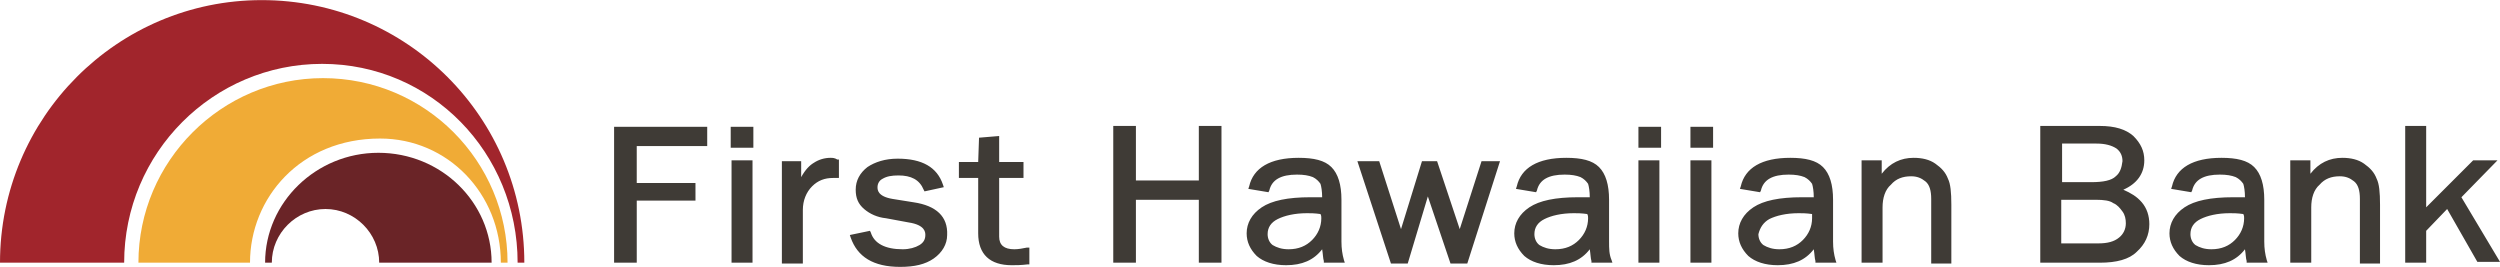 <?xml version="1.0" encoding="UTF-8"?> <svg xmlns="http://www.w3.org/2000/svg" height="267" width="2500" viewBox="1 0.2 298 31.8"><path d="M39.5 9.5c-12.1 0-22 9.9-22 22h13.3c0-7.7 6-14.8 15.5-14.8 8.1 0 14.4 6.6 14.4 14.8h.8c0-12.1-9.8-22-22-22z" fill="#f0ab36"></path><path d="M32.2.2C15 .2 1 14.2 1 31.5h14.8c0-13.1 10.6-23.7 23.6-23.7s23.3 10.6 23.3 23.7h.8C63.5 14.2 49.5.2 32.2.2z" fill="#a1252c"></path><path d="M46.1 18.4c-7.4 0-13.5 5.9-13.5 13.1h.8c0-3.5 2.9-6.4 6.4-6.4s6.4 2.9 6.4 6.4h13.4c0-7.2-6-13.1-13.5-13.1z" fill="#6a2427"></path><path d="M74.2 31.5h2.7v-7.4h7V22h-7v-4.4h8.4v-2.3H74.2zm13.9-13.7h2.7v-2.5h-2.7zm.1 13.7h2.5V19.3h-2.5zM100 19c-.7 0-1.4.2-2 .6-.5.3-1 .8-1.5 1.7v-1.9h-2.3v12.2h2.5v-6.4c0-1.1.4-2.1 1.1-2.8s1.5-1 2.5-1h.7v-2.2h-.2c-.3-.2-.6-.2-.8-.2m9.9 5.3l-2.5-.4c-1.8-.3-1.8-1.1-1.8-1.4 0-.4.2-.8.6-1 .5-.3 1.1-.4 1.9-.4 1.5 0 2.5.5 3 1.7l.1.2 2.3-.5-.1-.3c-.7-2.1-2.5-3.1-5.4-3.1-1.5 0-2.7.4-3.6 1-.9.7-1.4 1.6-1.4 2.7 0 1 .3 1.7 1 2.3s1.6 1 2.6 1.1l2.7.5c2 .3 2 1.2 2 1.5 0 .5-.2.9-.7 1.2s-1.2.5-2 .5c-2.1 0-3.4-.7-3.8-2l-.1-.2-2.4.5.1.3c.8 2.3 2.7 3.5 5.9 3.5 1.7 0 3-.3 4-1s1.6-1.7 1.6-2.8c.1-2.2-1.3-3.5-4-3.9m12 5.6c-1.2 0-1.8-.5-1.8-1.5v-7h2.9v-1.9h-2.9v-3.1l-2.4.2-.1 2.9h-2.3v1.9h2.3V28c0 2.5 1.4 3.8 4 3.8.5 0 1.1 0 1.9-.1h.2v-2h-.3c-.5.1-1 .2-1.5.2m-47.7 1.6h2.7v-7.4h7V22h-7v-4.4h8.4v-2.3H74.2zm13.9-13.7h2.7v-2.5h-2.7zm.1 13.7h2.5V19.3h-2.5zM100 19c-.7 0-1.4.2-2 .6-.5.3-1 .8-1.5 1.7v-1.9h-2.3v12.2h2.5v-6.4c0-1.1.4-2.1 1.1-2.8s1.5-1 2.5-1h.7v-2.2h-.2c-.3-.2-.6-.2-.8-.2m9.9 5.3l-2.5-.4c-1.8-.3-1.8-1.1-1.8-1.4 0-.4.2-.8.6-1 .5-.3 1.1-.4 1.9-.4 1.5 0 2.5.5 3 1.7l.1.2 2.3-.5-.1-.3c-.7-2.1-2.5-3.1-5.4-3.1-1.5 0-2.7.4-3.6 1-.9.7-1.4 1.6-1.4 2.7 0 1 .3 1.7 1 2.3s1.6 1 2.6 1.1l2.7.5c2 .3 2 1.2 2 1.5 0 .5-.2.9-.7 1.2s-1.2.5-2 .5c-2.1 0-3.4-.7-3.8-2l-.1-.2-2.4.5.1.3c.8 2.3 2.7 3.5 5.9 3.5 1.7 0 3-.3 4-1s1.6-1.7 1.6-2.8c.1-2.2-1.3-3.5-4-3.9m12 5.6c-1.2 0-1.8-.5-1.8-1.5v-7h2.9v-1.9h-2.9v-3.1l-2.4.2-.1 2.9h-2.3v1.9h2.3V28c0 2.5 1.4 3.8 4 3.8.5 0 1.1 0 1.9-.1h.2v-2h-.3c-.5.1-1 .2-1.5.2m22-8.2h-7.5v-6.5h-2.7v16.3h2.7V24h7.5v7.5h2.7V15.2h-2.7zm14.6 4.5c0 1-.4 1.9-1.1 2.6s-1.6 1.1-2.8 1.1c-.8 0-1.4-.2-1.9-.5-.4-.3-.6-.8-.6-1.3 0-.8.4-1.4 1.2-1.8s2-.7 3.5-.7c.4 0 .9 0 1.6.1.1.2.1.3.1.5zm2.4 2.8v-5c0-1.8-.4-3.1-1.2-3.9s-2.1-1.1-3.9-1.1c-3.4 0-5.4 1.2-5.9 3.4l-.1.3 2.4.4.1-.2c.3-1.3 1.4-1.9 3.3-1.9.8 0 1.4.1 1.9.3.4.2.7.5.9.8.1.3.2.9.2 1.6h-1.4c-2.7 0-4.6.4-5.8 1.2s-1.8 1.9-1.8 3.1c0 1 .4 1.9 1.2 2.7.8.7 2 1.1 3.5 1.1 1.9 0 3.3-.6 4.3-1.9.1.6.1 1.1.2 1.4v.2h2.5l-.1-.3c-.2-.7-.3-1.4-.3-2.2zm14.1-1.5l-2.7-8.1h-1.8l-2.5 8.1-2.6-8.1h-2.6l4 12.2h2l2.4-8 2.7 8h2l3.9-12.2h-2.2zm15.3-1.3c0 1-.4 1.9-1.1 2.6s-1.6 1.1-2.8 1.1c-.8 0-1.4-.2-1.9-.5-.4-.3-.6-.8-.6-1.3 0-.8.4-1.4 1.2-1.8s2-.7 3.5-.7c.4 0 .9 0 1.6.1.1.2.1.3.1.5zm2.5 2.8v-5c0-1.8-.4-3.1-1.2-3.9s-2.1-1.1-3.9-1.1c-3.4 0-5.4 1.2-5.9 3.4l-.1.3 2.4.4.1-.2c.3-1.3 1.4-1.9 3.3-1.9.8 0 1.4.1 1.9.3.4.2.7.5.9.8.1.3.2.9.2 1.6h-1.4c-2.7 0-4.6.4-5.8 1.2s-1.8 1.9-1.8 3.1c0 1 .4 1.9 1.2 2.7.8.7 2 1.1 3.5 1.1 1.9 0 3.3-.6 4.3-1.9.1.6.1 1.1.2 1.4v.2h2.5l-.1-.3c-.3-.7-.3-1.4-.3-2.2zm3.5-11.2h2.7v-2.5h-2.7zm0 13.7h2.5V19.3h-2.5zm6.2-13.7h2.7v-2.5h-2.7zm0 13.7h2.5V19.3h-2.5zm9.4-5.2c.8-.4 2-.7 3.5-.7.4 0 .9 0 1.6.1v.5c0 1-.4 1.9-1.1 2.6s-1.6 1.1-2.8 1.1c-.8 0-1.4-.2-1.9-.5-.4-.3-.6-.8-.6-1.3.2-.8.6-1.4 1.3-1.8zm7.6 2.7v-5c0-1.8-.4-3.1-1.2-3.9s-2.1-1.1-3.9-1.1c-3.4 0-5.4 1.2-5.9 3.4l-.1.3 2.4.4.1-.2c.3-1.3 1.4-1.9 3.3-1.9.8 0 1.4.1 1.9.3.4.2.7.5.9.8.1.3.2.9.2 1.6h-1.4c-2.7 0-4.6.4-5.8 1.2s-1.8 1.9-1.8 3.1c0 1 .4 1.9 1.2 2.7.8.7 2 1.1 3.5 1.1 1.9 0 3.3-.6 4.3-1.9.1.6.1 1.1.2 1.4v.2h2.5l-.1-.3c-.2-.7-.3-1.4-.3-2.2zm12.2-9.3c-.7-.5-1.6-.7-2.6-.7-1.5 0-2.8.6-3.8 1.9v-1.6h-2.4v12.2h2.5v-6.6c0-1.1.3-2.1 1-2.7.6-.7 1.4-1 2.4-1 .7 0 1.2.2 1.7.6s.7 1.1.7 2.1v7.7h2.4v-7c0-1.5-.1-2.5-.4-3.1-.3-.8-.8-1.3-1.5-1.8m15 4.3h4.1c1 0 1.7.1 2.1.4.5.2.8.6 1.1 1s.4.9.4 1.4c0 .7-.3 1.3-.8 1.7-.6.5-1.4.7-2.5.7h-4.4zm6.5-2.8c-.5.5-1.5.7-2.9.7h-3.5v-4.6h4.1c1 0 1.8.2 2.4.6.5.4.7.9.7 1.5-.1.8-.3 1.4-.8 1.8zm.9 1.6c1.6-.7 2.5-1.9 2.5-3.5 0-1.1-.4-2-1.3-2.9-.9-.8-2.2-1.2-4-1.2h-7.1v16.3h7.1c2 0 3.5-.4 4.4-1.3 1-.9 1.5-2 1.5-3.3 0-1-.3-1.9-.9-2.6s-1.3-1.1-2.2-1.5zm14.4 3.4c0 1-.4 1.9-1.1 2.6s-1.6 1.1-2.8 1.1c-.8 0-1.4-.2-1.9-.5-.4-.3-.6-.8-.6-1.3 0-.8.4-1.4 1.2-1.8s2-.7 3.5-.7c.4 0 .9 0 1.6.1.1.2.1.3.1.5zm2.4 2.8v-5c0-1.8-.4-3.1-1.2-3.9s-2.1-1.1-3.9-1.1c-3.4 0-5.4 1.2-5.9 3.4l-.1.3 2.4.4.1-.2c.3-1.3 1.4-1.9 3.3-1.9.8 0 1.4.1 1.9.3.4.2.7.5.9.8.1.3.2.9.2 1.6h-1.4c-2.7 0-4.6.4-5.8 1.2s-1.8 1.9-1.8 3.1c0 1 .4 1.9 1.2 2.7.8.7 2 1.1 3.5 1.1 1.9 0 3.3-.6 4.3-1.9.1.6.1 1.1.2 1.4v.2h2.5l-.1-.3c-.2-.7-.3-1.4-.3-2.2zm11.9-9.3c-.7-.5-1.6-.7-2.6-.7-1.5 0-2.8.6-3.8 1.9v-1.6H274v12.2h2.5v-6.6c0-1.1.3-2.1 1-2.7.6-.7 1.4-1 2.4-1 .7 0 1.2.2 1.7.6s.7 1.1.7 2.1v7.7h2.4v-7c0-1.5-.1-2.5-.4-3.1-.3-.8-.8-1.3-1.5-1.8m11.6 4l4.3-4.4h-2.9l-5.6 5.6v-9.7h-2.5v16.3h2.5v-3.8l2.5-2.6 3.6 6.3h2.7zm-150.5-2h-7.5v-6.5h-2.7v16.3h2.7V24h7.5v7.5h2.7V15.2h-2.7zm14.6 4.5c0 1-.4 1.9-1.1 2.6s-1.6 1.1-2.8 1.1c-.8 0-1.4-.2-1.9-.5-.4-.3-.6-.8-.6-1.3 0-.8.4-1.4 1.2-1.8s2-.7 3.5-.7c.4 0 .9 0 1.6.1.1.2.1.3.1.5zm2.4 2.8v-5c0-1.8-.4-3.1-1.2-3.9s-2.1-1.1-3.9-1.1c-3.4 0-5.4 1.2-5.9 3.4l-.1.3 2.4.4.1-.2c.3-1.3 1.4-1.9 3.3-1.9.8 0 1.4.1 1.9.3.4.2.7.5.9.8.1.3.2.9.2 1.6h-1.4c-2.7 0-4.6.4-5.8 1.2s-1.8 1.9-1.8 3.1c0 1 .4 1.9 1.2 2.7.8.7 2 1.1 3.5 1.1 1.9 0 3.3-.6 4.3-1.9.1.6.1 1.1.2 1.4v.2h2.5l-.1-.3c-.2-.7-.3-1.4-.3-2.2zm14.1-1.5l-2.7-8.1h-1.8l-2.5 8.1-2.6-8.1h-2.6l4 12.2h2l2.4-8 2.7 8h2l3.9-12.2h-2.2zm15.3-1.3c0 1-.4 1.9-1.1 2.6s-1.6 1.1-2.8 1.1c-.8 0-1.4-.2-1.9-.5-.4-.3-.6-.8-.6-1.3 0-.8.4-1.4 1.2-1.8s2-.7 3.5-.7c.4 0 .9 0 1.6.1.1.2.1.3.1.5zm2.5 2.8v-5c0-1.8-.4-3.1-1.2-3.9s-2.1-1.1-3.9-1.1c-3.4 0-5.4 1.2-5.9 3.4l-.1.3 2.4.4.1-.2c.3-1.3 1.4-1.9 3.3-1.9.8 0 1.4.1 1.9.3.4.2.7.5.9.8.1.3.2.9.2 1.6h-1.4c-2.7 0-4.6.4-5.8 1.2s-1.8 1.9-1.8 3.1c0 1 .4 1.9 1.2 2.7.8.7 2 1.1 3.5 1.1 1.9 0 3.3-.6 4.3-1.9.1.6.1 1.1.2 1.4v.2h2.5l-.1-.3c-.3-.7-.3-1.4-.3-2.2zm3.5-11.2h2.7v-2.5h-2.7zm0 13.7h2.5V19.3h-2.5zm6.2-13.7h2.7v-2.5h-2.7zm0 13.7h2.5V19.3h-2.5zm9.4-5.2c.8-.4 2-.7 3.5-.7.4 0 .9 0 1.6.1v.5c0 1-.4 1.9-1.1 2.6s-1.6 1.1-2.8 1.1c-.8 0-1.4-.2-1.9-.5-.4-.3-.6-.8-.6-1.3.2-.8.6-1.4 1.3-1.8zm7.6 2.7v-5c0-1.8-.4-3.1-1.2-3.9s-2.1-1.1-3.9-1.1c-3.4 0-5.4 1.2-5.9 3.4l-.1.3 2.4.4.1-.2c.3-1.3 1.4-1.9 3.3-1.9.8 0 1.4.1 1.9.3.4.2.7.5.9.8.1.3.2.9.2 1.6h-1.4c-2.7 0-4.6.4-5.8 1.2s-1.8 1.9-1.8 3.1c0 1 .4 1.9 1.2 2.7.8.7 2 1.1 3.5 1.1 1.9 0 3.3-.6 4.3-1.9.1.6.1 1.1.2 1.4v.2h2.5l-.1-.3c-.2-.7-.3-1.4-.3-2.2zm12.2-9.3c-.7-.5-1.6-.7-2.6-.7-1.5 0-2.8.6-3.8 1.9v-1.6h-2.4v12.2h2.5v-6.6c0-1.1.3-2.1 1-2.7.6-.7 1.4-1 2.4-1 .7 0 1.2.2 1.7.6s.7 1.1.7 2.1v7.7h2.4v-7c0-1.5-.1-2.5-.4-3.1-.3-.8-.8-1.3-1.5-1.8m15 4.3h4.1c1 0 1.7.1 2.1.4.5.2.8.6 1.1 1s.4.9.4 1.4c0 .7-.3 1.3-.8 1.7-.6.5-1.4.7-2.5.7h-4.4zm6.5-2.8c-.5.5-1.5.7-2.9.7h-3.5v-4.6h4.1c1 0 1.8.2 2.4.6.5.4.7.9.7 1.5-.1.8-.3 1.4-.8 1.8zm.9 1.6c1.6-.7 2.5-1.9 2.5-3.5 0-1.1-.4-2-1.3-2.9-.9-.8-2.2-1.2-4-1.2h-7.1v16.3h7.1c2 0 3.5-.4 4.4-1.3 1-.9 1.5-2 1.5-3.3 0-1-.3-1.9-.9-2.6s-1.3-1.1-2.2-1.5zm14.4 3.4c0 1-.4 1.9-1.1 2.6s-1.6 1.1-2.8 1.1c-.8 0-1.4-.2-1.9-.5-.4-.3-.6-.8-.6-1.3 0-.8.4-1.4 1.2-1.8s2-.7 3.5-.7c.4 0 .9 0 1.6.1.1.2.1.3.1.5zm2.4 2.8v-5c0-1.8-.4-3.1-1.2-3.9s-2.1-1.1-3.9-1.1c-3.4 0-5.4 1.2-5.9 3.4l-.1.3 2.4.4.1-.2c.3-1.3 1.4-1.9 3.3-1.9.8 0 1.4.1 1.9.3.4.2.7.5.9.8.1.3.2.9.2 1.6h-1.4c-2.7 0-4.6.4-5.8 1.2s-1.8 1.9-1.8 3.1c0 1 .4 1.9 1.2 2.7.8.7 2 1.1 3.5 1.1 1.9 0 3.3-.6 4.3-1.9.1.6.1 1.1.2 1.4v.2h2.5l-.1-.3c-.2-.7-.3-1.4-.3-2.2zm11.9-9.3c-.7-.5-1.6-.7-2.6-.7-1.5 0-2.8.6-3.8 1.9v-1.6H274v12.2h2.5v-6.6c0-1.1.3-2.1 1-2.7.6-.7 1.4-1 2.4-1 .7 0 1.2.2 1.7.6s.7 1.1.7 2.1v7.7h2.4v-7c0-1.5-.1-2.5-.4-3.1-.3-.8-.8-1.3-1.5-1.8m11.6 4l4.3-4.4h-2.9l-5.6 5.6v-9.7h-2.5v16.3h2.5v-3.8l2.5-2.6 3.6 6.3h2.7z" fill="#3f3b36"></path></svg> 